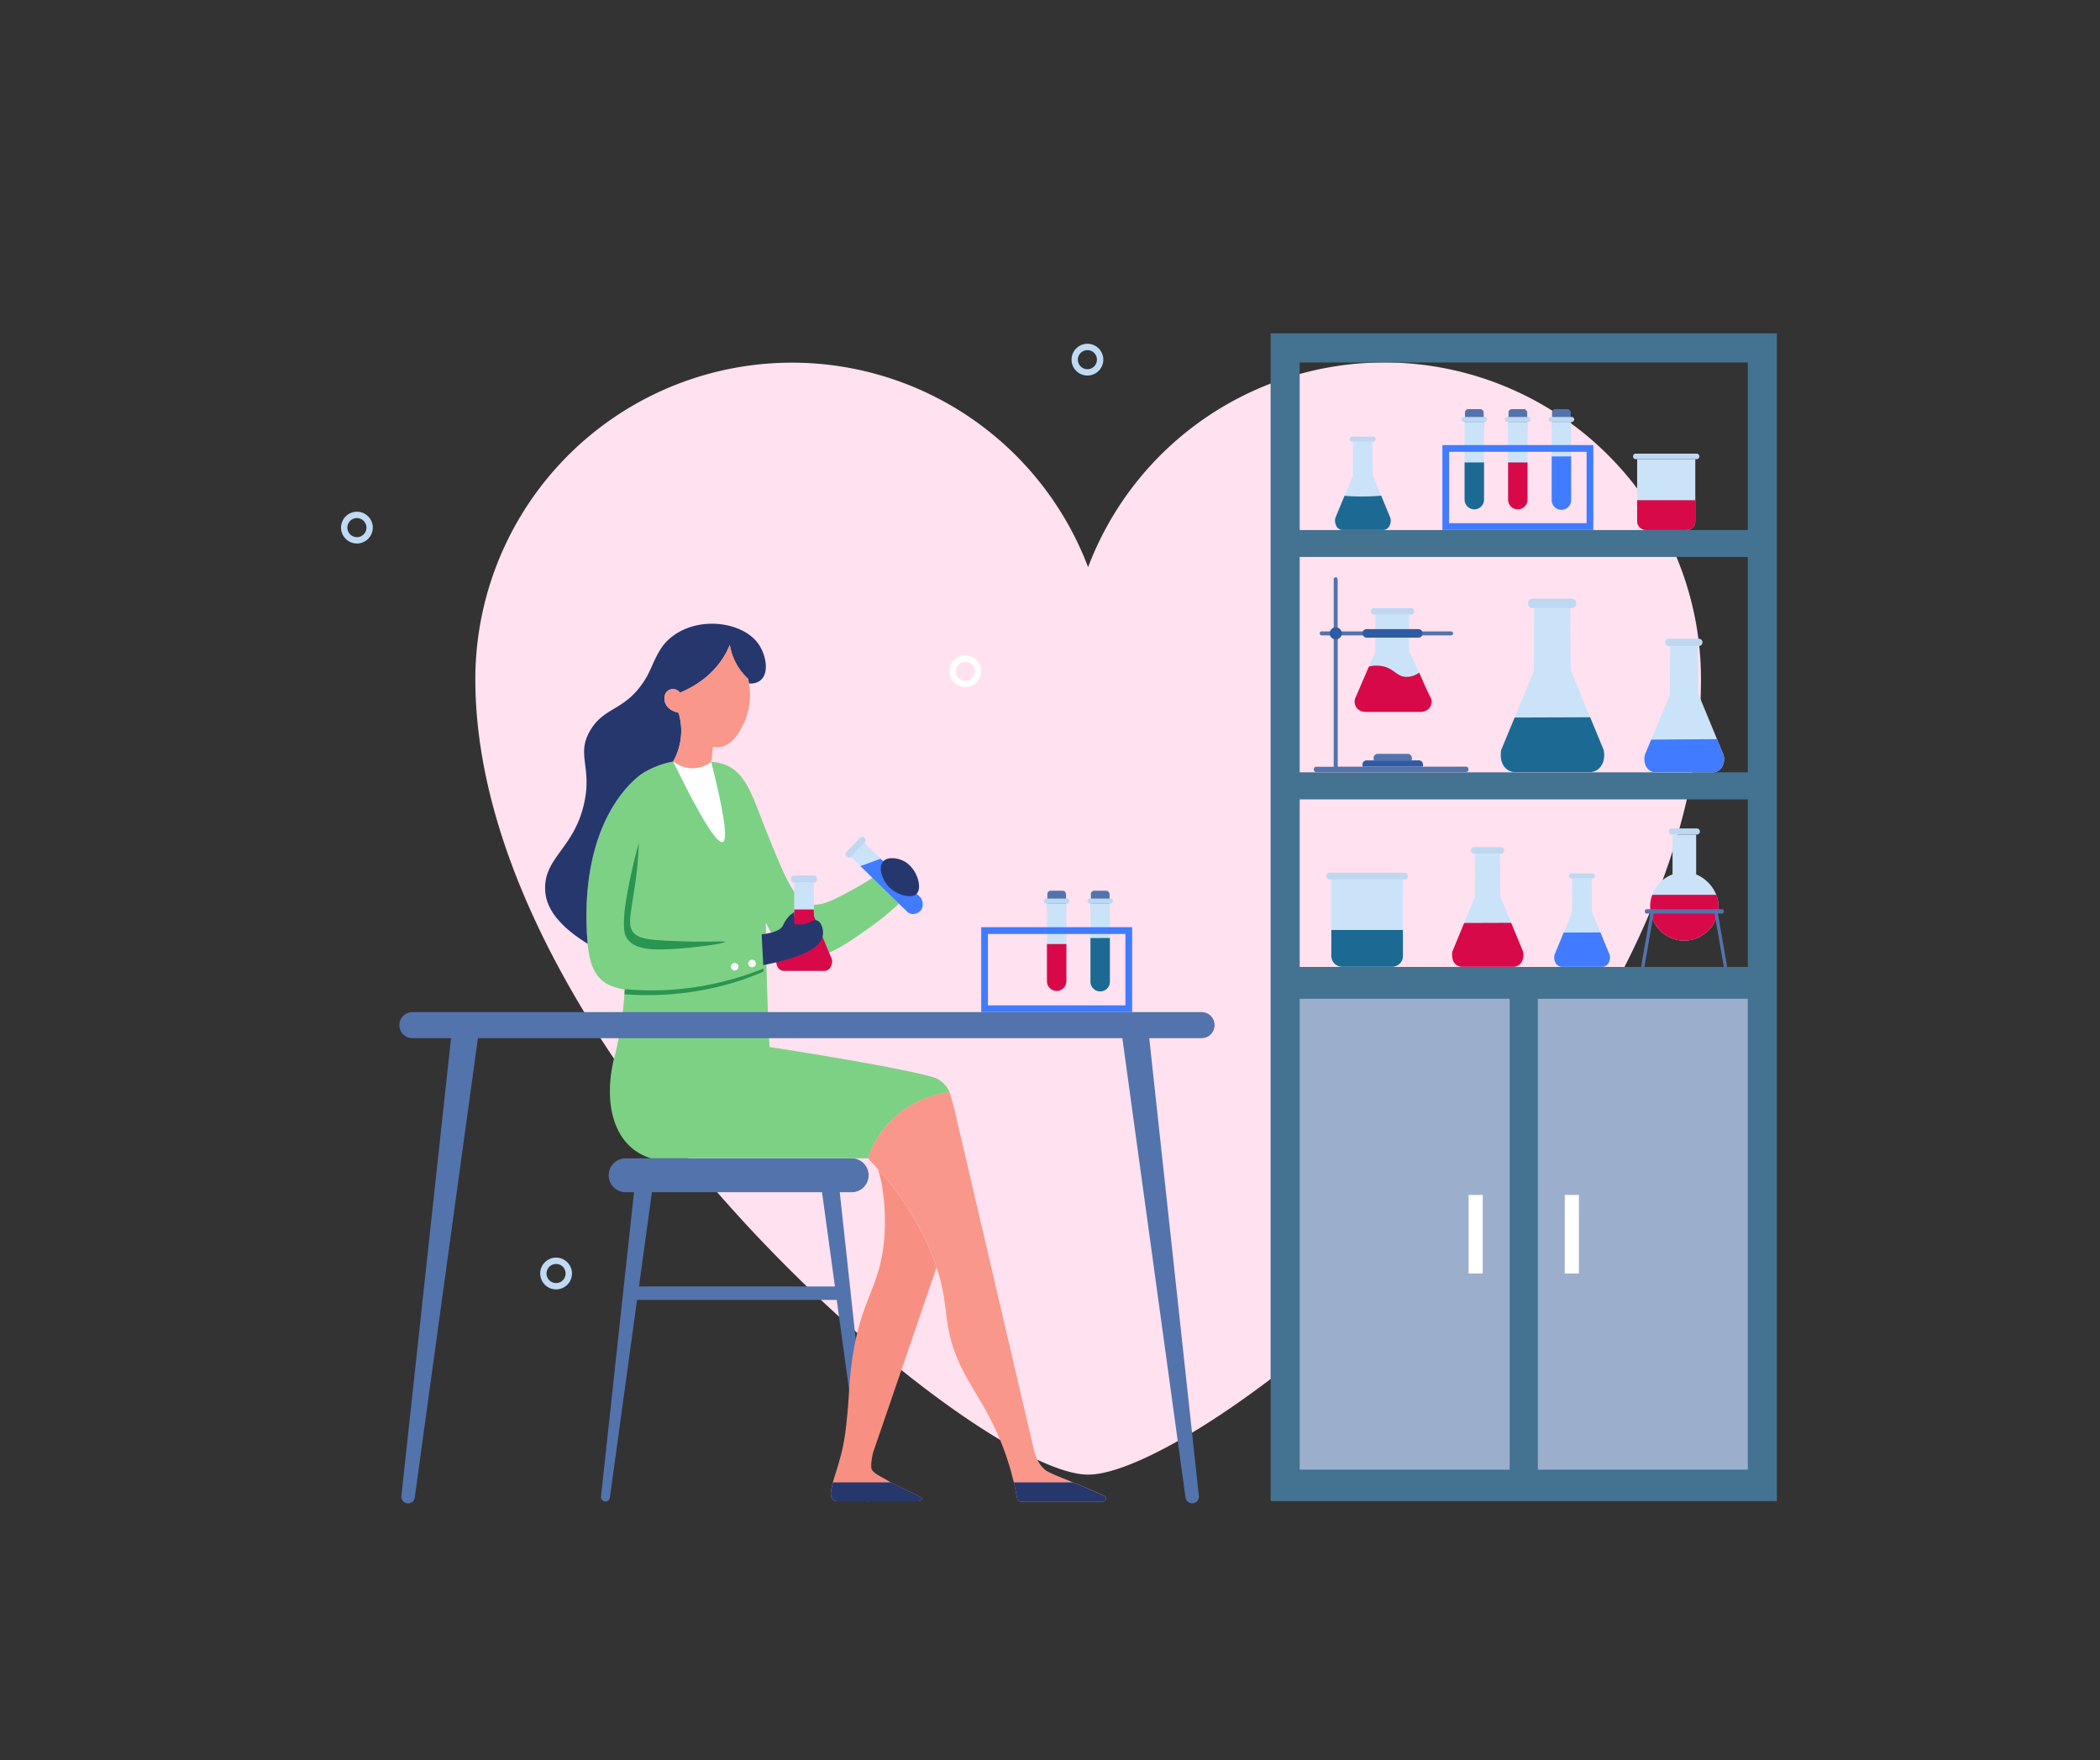 <?xml version="1.0" encoding="UTF-8"?> <svg xmlns="http://www.w3.org/2000/svg" id="_7" data-name="7" viewBox="0 0 910.1 762.84"><rect x="0" y="0" width="910.1" height="762.84" fill="#333333" stroke="none"/> <defs> <style>.cls-1{fill:#ffe1ef;}.cls-2{fill:#bfdaf2;}.cls-3{fill:#fff;}.cls-4{fill:#5373ac;}.cls-5{fill:#7dd185;}.cls-6{fill:#f79083;}.cls-7{fill:#26376e;}.cls-8{fill:#f9978a;}.cls-9{fill:#2a9550;}.cls-10{fill:#bed8f1;}.cls-11{fill:#cae3f8;}.cls-12{fill:#d80949;}.cls-13{fill:#417bff;}.cls-14{fill:#1c6a93;}.cls-15{fill:#447291;}.cls-16{fill:#9bafcc;}.cls-17{fill:#2f5aa4;}</style> </defs> <path class="cls-1" d="M599.94,157.07a137.28,137.28,0,0,0-128.38,88.7A137.23,137.23,0,0,0,206,294.3C206,455.69,422.05,639,471.56,639S737.17,468.66,737.17,294.3A137.23,137.23,0,0,0,599.94,157.07Z"></path> <path class="cls-2" d="M241,558.73a6.88,6.88,0,1,1,6.88-6.88A6.89,6.89,0,0,1,241,558.73Zm0-11a4.13,4.13,0,1,0,4.12,4.13A4.13,4.13,0,0,0,241,547.72Z"></path> <path class="cls-3" d="M418.37,297.77a6.89,6.89,0,1,1,6.88-6.89A6.89,6.89,0,0,1,418.37,297.77Zm0-11a4.13,4.13,0,1,0,4.13,4.12A4.13,4.13,0,0,0,418.37,286.76Z"></path> <path class="cls-2" d="M471.27,162.73a6.88,6.88,0,1,1,6.88-6.88A6.88,6.88,0,0,1,471.27,162.73Zm0-11a4.13,4.13,0,1,0,4.12,4.13A4.14,4.14,0,0,0,471.27,151.72Z"></path> <path class="cls-2" d="M154.68,235.51a6.88,6.88,0,1,1,6.88-6.88A6.88,6.88,0,0,1,154.68,235.51Zm0-11a4.13,4.13,0,1,0,4.13,4.12A4.13,4.13,0,0,0,154.68,224.51Z"></path> <path class="cls-4" d="M363.93,516.63h4.89a7.35,7.35,0,1,0,0-14.69h-97.4a7.35,7.35,0,1,0,0,14.69h3.35L260.46,648.45a1.94,1.94,0,0,0,3.86.47l11.76-85.62h86.54l11.76,85.62a1.94,1.94,0,0,0,3.86-.47Zm-87,40.84,5.6-40.84h73.72l5.6,40.84Z"></path> <path class="cls-5" d="M411.49,473.3c-4.28.59-16.8,2.88-26.56,13.65a42,42,0,0,0-8.75,15h-94a23.23,23.23,0,0,1-8.09-4.27c-9.8-8-12.17-24.19-7.39-41.22a159.25,159.25,0,0,0,3.92-25.59c.08-.66.12-1.36.16-2.06-6.8-1.17-9.33-3.39-10.3-4.36-3-2.88-4.94-7-5.8-15.32-.11-1.17-.19-2.26-.27-3.42,0-.86-.08-1.71-.12-2.61-2.25-51.91,24.23-68,24.23-68A38.9,38.9,0,0,1,291.72,330c5.56,0,11,.11,16.51.15a19.26,19.26,0,0,1,6.27,1.32c9.22,3.77,11.75,14.19,18.36,30.57,7.66,18.89,11.62,28.38,18.16,29.78,4.82,1.05,9.88-1.59,19.44-6.8a95.07,95.07,0,0,0,12.33-8c3.62,3.5,7.19,7,10.81,10.57A117.53,117.53,0,0,1,377,401.87c-12,8.47-21.63,15.2-31.11,12.32-2.1-.62-9-3.19-14-14.58q.12,15.4.63,31.42c.27,7.7.58,15.25,1,22.67,40.17,6.23,69.26,11.83,72.84,13.85a12.71,12.71,0,0,1,4.12,3.77A10.29,10.29,0,0,1,411.49,473.3Z"></path> <path class="cls-6" d="M399.5,649.49c0,.23-.43.54-.47.58a2.36,2.36,0,0,1-1,.47H363.61a3.39,3.39,0,0,1-2.65-.75c-1.39-1.28-1-3.69,0-7.42s3-9,4.4-15.76a108.69,108.69,0,0,0,1.67-12c.93-8.33.82-13.69,1.9-22.56,3.7-30.14,12.88-33.33,14.39-56.85A93.49,93.49,0,0,0,381.92,512c-.46-1.87-.92-3.62-1.43-5.3,1.36,1.56,2.76,3.08,4.16,4.63,2.06,2.53,4,5.06,5.68,7.47a126.37,126.37,0,0,1,9.88,16.6c.42.86.81,1.64,1.16,2.45s.74,1.56,1.05,2.3c1.44,3.26,2.57,6.26,3.46,9q-13.69,40.13-27.49,80.23c-1.4,6-.59,7.43-.59,7.43a7,7,0,0,0,1.95,1.87,30.62,30.62,0,0,0,3.3,1.94c1.36.78,2.14,1.25,3.11,1.76s2.34,1.24,5,2.53C395.38,646.92,399.73,648.71,399.5,649.49Z"></path> <path class="cls-7" d="M361,649.79a3.5,3.5,0,0,0,2.65.75H398a2.58,2.58,0,0,0,1-.47c.05,0,.43-.37.47-.58.25-.8-4.15-2.57-8.32-4.59-2.69-1.31-4-1.94-5-2.53H361C360,646.07,359.58,648.53,361,649.79Z"></path> <path class="cls-8" d="M479.23,649.63a1.2,1.2,0,0,1-.7.9,1,1,0,0,1-.5.1H442.09a3.19,3.19,0,0,1-.39-.1,2,2,0,0,1-.58-.43,1.2,1.2,0,0,1-.28-.74c-.35-1.79-.81-4.16-1.47-7-.39-1.55-.82-3.24-1.32-5.07C432.53,617.81,424.52,607,419,597.08c-11.7-21.07-6.65-28.61-13.11-47.94-.89-2.72-2-5.72-3.46-9-.31-.74-.66-1.52-1.05-2.3s-.74-1.63-1.16-2.45a126.37,126.37,0,0,0-9.88-16.6c-1.71-2.41-3.62-4.94-5.68-7.47-1.4-1.55-2.8-3.07-4.16-4.63s-2.87-3.19-4.31-4.79a42,42,0,0,1,8.75-15c9.76-10.77,22.28-13.06,26.56-13.65.74,2.3,1.32,4.59,1.94,6.92,0-.07,0-.15,0-.23q17.14,73.5,34.3,146.92c.58,2.49,1.59,7.31,5.6,10.38,0,0,1.44,1.09,10,4.4,0,0,.58.28,1.59.67,3.35,1.36,11.09,4.59,13.61,5.87A1.22,1.22,0,0,1,479.23,649.63Z"></path> <path class="cls-7" d="M439.37,642.36c.66,2.84,1.12,5.21,1.47,7a1.2,1.2,0,0,0,.28.74,1.85,1.85,0,0,0,.58.43h36.83a1.2,1.2,0,0,0,.7-.9,1.22,1.22,0,0,0-.67-1.4C476,647,468.3,643.72,465,642.36Z"></path> <path class="cls-9" d="M330.94,421A127.91,127.91,0,0,1,317,426.07a130.49,130.49,0,0,1-46.39,4.77c.06-.74.11-1.47.16-2.21A129.56,129.56,0,0,0,289,429a131.21,131.21,0,0,0,41.9-9.3C330.89,420.1,330.92,420.56,330.94,421Z"></path> <path class="cls-9" d="M276.83,365.35c-2.21,8-3.71,15-4.75,20.45-3.2,16.93-1.05,20-.12,21.19,3.34,4.24,9.69,4.92,20.92,4.16,10-.68,21.31-2.31,21.23-3-.06-.52-6,.17-17.51-.22-13.1-.45-19.77-.68-22.21-4s-1.12-7.11,1-21.71A149,149,0,0,0,276.83,365.35Z"></path> <path class="cls-3" d="M313.21,364.86c-2.49.93-9.71-10.7-21.49-34.85,5.48,0,11,.11,16.51.15C313.83,352.4,315.54,364,313.21,364.86Z"></path> <path class="cls-3" d="M326.52,416a1.63,1.63,0,1,0,.92,2.12A1.64,1.64,0,0,0,326.52,416Z"></path> <path class="cls-3" d="M319,417.39a1.63,1.63,0,1,0,.93,2.12A1.63,1.63,0,0,0,319,417.39Z"></path> <path class="cls-7" d="M324.57,296.2c-.12-.78-.24-1.44-.39-2.06a25,25,0,0,1-4-4.67,25.23,25.23,0,0,1-3.89-10c-4,9.8-11.9,16.68-21.62,20.73a3.73,3.73,0,0,0-5.4-.74c-1.75,1.4-1.25,4.08-1.21,4.39.51,2.45,2.88,4.4,6,5A26.91,26.91,0,0,1,291.72,330a38.9,38.9,0,0,0-13.19,5.09s-26.48,16.06-24.23,68c0,.9.08,1.75.12,2.61.08,1.16.16,2.25.27,3.26-14.58-8.94-18-17-18.39-22.71-1-13.88,11.35-18,16.22-35.62,5-18.12-3.47-23.14,3.53-34.53,6.3-10.23,15.48-8.05,24-22.44,2.6-4.35,4.55-11.47,9.06-15.9,11.74-11.67,33.83-8.75,40.25,2.33C333.25,286.72,333.43,296.59,324.57,296.2Z"></path> <path class="cls-8" d="M322.54,312.92c-1.25,2.8-4.51,10-10.5,10.81a8.64,8.64,0,0,1-3.11-.16c-.23,2.18-.46,4.41-.7,6.59a13.73,13.73,0,0,1-6.73,2.67,12.11,12.11,0,0,1-4-.2,14.78,14.78,0,0,1-5.78-2.62,26.91,26.91,0,0,0,2.36-21.21c-3.11-.58-5.48-2.53-6-5,0-.31-.54-3,1.21-4.39a3.73,3.73,0,0,1,5.4.74c9.72-4.05,17.58-10.93,21.62-20.73a25.23,25.23,0,0,0,3.89,10,25,25,0,0,0,4,4.67c.16.62.27,1.28.39,2.06A28.81,28.81,0,0,1,322.54,312.92Z"></path> <path class="cls-10" d="M354.1,380.92c0,.84-.5,1.53-1.11,1.53h-9.06c-.61,0-1.11-.69-1.11-1.53s.5-1.54,1.11-1.54H353C353.6,379.38,354.1,380.08,354.1,380.92Z"></path> <path class="cls-11" d="M360.47,415.55l-7.72-18.65c0-4.81-.05-9.63-.06-14.45h-8.46l-.05,14.65-7.61,18.45a4.83,4.83,0,0,0,.69,3.84,3.2,3.2,0,0,0,2.68,1.31h17.15a3.23,3.23,0,0,0,2.69-1.31A4.88,4.88,0,0,0,360.47,415.55Z"></path> <path class="cls-12" d="M360.47,415.55l-7.72-18.65c0-4.81-.05,2-.06-2.78h-8.46c0,4.88,0-1.9-.05,3l-7.61,18.45a4.83,4.83,0,0,0,.69,3.84,3.2,3.2,0,0,0,2.68,1.31h17.15a3.23,3.23,0,0,0,2.69-1.31A4.88,4.88,0,0,0,360.47,415.55Z"></path> <path class="cls-7" d="M356.53,405.69a7.74,7.74,0,0,1-2.61,4.12c-5.25,4.79-18.82,7.59-23.13,8.4-.24-4.47-.47-8.86-.7-13.34,6.3-.7,8.51-2.33,9.29-3.92a13.46,13.46,0,0,1,3-4.36,12.28,12.28,0,0,1,1.83-1.32c0,1.71,0,3.42,0,5.17a12.8,12.8,0,0,0,4.12,0c3.19-.55,4.09-2.1,5.6-1.63C356,399.43,357.11,402.93,356.53,405.69Z"></path> <path class="cls-10" d="M374.69,363.15a1.28,1.28,0,0,1,.24,1.76l-6.21,6.38a1.29,1.29,0,0,1-1.77-.19,1.31,1.31,0,0,1-.25-1.77l6.22-6.38A1.28,1.28,0,0,1,374.69,363.15Z"></path> <path class="cls-11" d="M375.09,365.7l23.65,23a4.21,4.21,0,1,1-5.87,6l-23.65-23a4.81,4.81,0,0,1-.42-.48l5.8-6A4.63,4.63,0,0,1,375.09,365.7Z"></path> <path class="cls-13" d="M398.83,394.68c-1.63,1.63-4.07,1.91-5.51.51l-3-2.88-17.42-17,8.73-3.2,17.52,17.05C400.19,391.11,400.12,393.39,398.83,394.68Z"></path> <path class="cls-7" d="M384.91,384c-2.61-2.93-4.51-8.27-2.1-10.79,2-2.12,6.28-1.42,8.84-.11,5.76,2.94,8.27,11.64,5.56,14.26C394.91,389.55,388.36,387.82,384.91,384Z"></path> <path class="cls-4" d="M520.73,438.57h-342a5.65,5.65,0,0,0,0,11.3h16.74L173.94,648.33a2.92,2.92,0,0,0,5.79.71l27.39-199.17H486.41L513.79,649a2.92,2.92,0,0,0,5.79-.71L498.06,449.87h22.67a5.65,5.65,0,0,0,0-11.3Z"></path> <rect class="cls-4" x="453.9" y="385.97" width="8.09" height="8.98" rx="1.42"></rect> <path class="cls-10" d="M463.49,390.46a1.09,1.09,0,0,1-1.09,1.09h-8.91a1.09,1.09,0,1,1,0-2.18h8.91A1.09,1.09,0,0,1,463.49,390.46Z"></path> <path class="cls-11" d="M462.15,392.18v33a4.21,4.21,0,0,1-8.42,0v-33a4.46,4.46,0,0,1,0-.63h8.32A4.46,4.46,0,0,1,462.15,392.18Z"></path> <path class="cls-12" d="M462.15,409.08v16.11a4.21,4.21,0,0,1-8.42,0V409.08Z"></path> <rect class="cls-4" x="472.77" y="385.97" width="8.09" height="8.98" rx="1.42"></rect> <path class="cls-10" d="M482.36,390.46a1.09,1.09,0,0,1-1.09,1.09h-8.91a1.09,1.09,0,1,1,0-2.18h8.91A1.09,1.09,0,0,1,482.36,390.46Z"></path> <path class="cls-11" d="M481,392.18v33a4.21,4.21,0,1,1-8.41,0v-33a4.44,4.44,0,0,1,0-.63H481A4.46,4.46,0,0,1,481,392.18Z"></path> <path class="cls-14" d="M481,406.47v18.72a4.21,4.21,0,1,1-8.41,0V406.48Z"></path> <path class="cls-13" d="M490.65,438.57H425.24V401.79h65.41Zm-62.5-2.92h59.58V404.71H428.15Z"></path> <path class="cls-15" d="M550.66,144.46v506h219.4v-506Zm206.8,190.22H563.26V241.34h194.2Zm0-177.61v72.61H563.26V157.07ZM563.26,419v-72.6h194.2V419Z"></path> <rect class="cls-16" x="563.26" y="432.8" width="90.99" height="204.05"></rect> <rect class="cls-3" x="636.46" y="517.8" width="6.13" height="34.05"></rect> <rect class="cls-16" x="666.47" y="432.8" width="90.99" height="204.05"></rect> <rect class="cls-3" x="678.14" y="517.8" width="6.13" height="34.05"></rect> <path class="cls-10" d="M596.21,190.31a1.11,1.11,0,0,1-1.11,1.11H586a1.11,1.11,0,0,1,0-2.22h9.06A1.11,1.11,0,0,1,596.21,190.31Z"></path> <path class="cls-11" d="M602.58,224.51l-7.72-18.64c0-4.81-.05-9.63-.06-14.45h-8.46l0,14.65-7.62,18.44a4.85,4.85,0,0,0,.69,3.85,3.2,3.2,0,0,0,2.68,1.31H599.2a3.23,3.23,0,0,0,2.69-1.31A4.9,4.9,0,0,0,602.58,224.51Z"></path> <path class="cls-14" d="M602.58,224.51l-4-9.72c-2.67.23-5.59.37-8.7.36-2.55,0-5-.12-7.19-.3l-4,9.66a5.35,5.35,0,0,0,.69,3.85,3.2,3.2,0,0,0,2.68,1.31H599.2a3.23,3.23,0,0,0,2.69-1.31A4.9,4.9,0,0,0,602.58,224.51Z"></path> <path class="cls-10" d="M683.14,261.45a2.07,2.07,0,0,1-2.06,2.06H664.26a2.06,2.06,0,1,1,0-4.12h16.82A2.07,2.07,0,0,1,683.14,261.45Z"></path> <path class="cls-11" d="M695,325l-14.29-34.62c-.1-8.94-.13-17.89-.16-26.83h-15.7l-.09,27.2L650.59,325c-.06.22-1,4.13,1.28,7.15a6,6,0,0,0,5,2.44h31.86a6,6,0,0,0,5-2.44C696,329.09,695,325.18,695,325Z"></path> <path class="cls-14" d="M695,325l-5.86-14.19-32.71.12L650.59,325c-.11.64-.73,4.5,1.28,7.15a6,6,0,0,0,5,2.44h31.86a6,6,0,0,0,5-2.44C696,329.09,695,325.18,695,325Z"></path> <path class="cls-10" d="M737.83,278.35a1.59,1.59,0,0,1-1.58,1.59h-13a1.59,1.59,0,1,1,0-3.18h13A1.59,1.59,0,0,1,737.83,278.35Z"></path> <path class="cls-11" d="M747,327.29l-11-26.68c-.07-6.89-.09-13.78-.11-20.67h-12.1q0,10.47-.07,20.95l-10.9,26.4a7,7,0,0,0,1,5.5,4.62,4.62,0,0,0,3.84,1.88h24.54a4.63,4.63,0,0,0,3.84-1.88A7,7,0,0,0,747,327.29Z"></path> <path class="cls-13" d="M747,327.29q-1.46-3.5-2.89-7l-28.51.21c-.93,2.25-1.87,4.51-2.8,6.77-.08.48-.56,3.46,1,5.5a4.62,4.62,0,0,0,3.84,1.88h24.54a4.63,4.63,0,0,0,3.84-1.88A7,7,0,0,0,747,327.29Z"></path> <path class="cls-10" d="M651.9,368.52a1.43,1.43,0,0,1-1.43,1.42h-11.6a1.42,1.42,0,1,1,0-2.84h11.6A1.43,1.43,0,0,1,651.9,368.52Z"></path> <path class="cls-11" d="M660.05,412.33l-9.86-23.88c-.06-6.17-.08-12.34-.1-18.51H639.26l-.06,18.76-9.76,23.63a6.23,6.23,0,0,0,.88,4.93,4.12,4.12,0,0,0,3.44,1.68h22a4.11,4.11,0,0,0,3.44-1.68A6.23,6.23,0,0,0,660.05,412.33Z"></path> <path class="cls-12" d="M660.05,412.33q-2.56-6.22-5.14-12.45l-20.36.07q-2.55,6.19-5.11,12.38c-.08.44-.5,3.11.88,4.93a4.12,4.12,0,0,0,3.44,1.68h22a4.11,4.11,0,0,0,3.44-1.68A6.23,6.23,0,0,0,660.05,412.33Z"></path> <path class="cls-10" d="M691.21,379.58a1.11,1.11,0,0,1-1.11,1.11h-9.05a1.11,1.11,0,1,1,0-2.22h9.05A1.11,1.11,0,0,1,691.21,379.58Z"></path> <path class="cls-11" d="M697.58,413.78l-7.71-18.64q0-7.22-.07-14.45h-8.45q0,7.32-.05,14.65l-7.62,18.44a4.9,4.9,0,0,0,.69,3.85,3.23,3.23,0,0,0,2.69,1.31h17.15a3.2,3.2,0,0,0,2.68-1.31A4.85,4.85,0,0,0,697.58,413.78Z"></path> <path class="cls-13" d="M697.58,413.78l-4-9.72-15.9.06-4,9.66a5.34,5.34,0,0,0,.69,3.85,3.23,3.23,0,0,0,2.69,1.31h17.15a3.2,3.2,0,0,0,2.68-1.31A4.85,4.85,0,0,0,697.58,413.78Z"></path> <rect class="cls-4" x="634.9" y="177.28" width="8.09" height="8.98" rx="1.42"></rect> <path class="cls-10" d="M644.49,181.77a1.1,1.1,0,0,1-1.09,1.09h-8.91a1.09,1.09,0,1,1,0-2.18h8.91A1.1,1.1,0,0,1,644.49,181.77Z"></path> <path class="cls-11" d="M643.15,183.49v33a4.21,4.21,0,1,1-8.42,0v-33a4.46,4.46,0,0,1,0-.63h8.32A4.46,4.46,0,0,1,643.15,183.49Z"></path> <path class="cls-14" d="M643.15,200.39V216.5a4.21,4.21,0,1,1-8.42,0V200.39Z"></path> <rect class="cls-4" x="653.77" y="177.28" width="8.09" height="8.98" rx="1.42"></rect> <path class="cls-10" d="M663.36,181.77a1.09,1.09,0,0,1-1.09,1.09h-8.91a1.09,1.09,0,1,1,0-2.18h8.91A1.09,1.09,0,0,1,663.36,181.77Z"></path> <path class="cls-11" d="M662,183.49v33a4.21,4.21,0,0,1-8.42,0v-33a4.46,4.46,0,0,1,0-.63H662A4.46,4.46,0,0,1,662,183.49Z"></path> <path class="cls-12" d="M662,200.39V216.5a4.21,4.21,0,0,1-8.42,0V200.39Z"></path> <rect class="cls-4" x="672.64" y="177.28" width="8.09" height="8.98" rx="1.42"></rect> <path class="cls-10" d="M682.23,181.77a1.09,1.09,0,0,1-1.09,1.09h-8.91a1.09,1.09,0,0,1,0-2.18h8.91A1.09,1.09,0,0,1,682.23,181.77Z"></path> <path class="cls-11" d="M680.89,183.49v33a4.21,4.21,0,1,1-8.41,0v-33a4.44,4.44,0,0,1,0-.63h8.32A4.46,4.46,0,0,1,680.89,183.49Z"></path> <path class="cls-13" d="M680.89,197.78V216.5a4.21,4.21,0,1,1-8.41,0V197.79Z"></path> <path class="cls-13" d="M690.52,229.64H625.11V192.86h65.41ZM628,226.72H687.6V195.78H628Z"></path> <path class="cls-10" d="M736.49,197.77a1.18,1.18,0,0,1-.35.85,1.2,1.2,0,0,1-.84.36H708.92a1.21,1.21,0,0,1-.85-2.06,1.24,1.24,0,0,1,.85-.35H735.3A1.2,1.2,0,0,1,736.49,197.77Z"></path> <path class="cls-11" d="M734.71,199v26.86a3.83,3.83,0,0,1-3.81,3.84H713.32a3.83,3.83,0,0,1-3.81-3.84V199Z"></path> <path class="cls-12" d="M734.71,216.74v9.1a3.82,3.82,0,0,1-3.81,3.84H713.32a3.82,3.82,0,0,1-3.81-3.84v-9.1Z"></path> <path class="cls-10" d="M610.19,379.68a1.45,1.45,0,0,1-.43,1,1.47,1.47,0,0,1-1,.43H576.26a1.48,1.48,0,0,1-1-2.52,1.45,1.45,0,0,1,1-.43h32.46A1.47,1.47,0,0,1,610.19,379.68Z"></path> <path class="cls-11" d="M608,381.15v33.07a4.72,4.72,0,0,1-4.69,4.72H581.68a4.72,4.72,0,0,1-4.7-4.72V381.15Z"></path> <path class="cls-14" d="M608,403v11.21a4.7,4.7,0,0,1-4.69,4.72H581.68a4.71,4.71,0,0,1-4.7-4.72V403Z"></path> <path class="cls-10" d="M736.7,360.32a1.33,1.33,0,0,1-1.32,1.33H724.54a1.33,1.33,0,1,1,0-2.66h10.84A1.33,1.33,0,0,1,736.7,360.32Z"></path> <path class="cls-11" d="M744.76,392.79a15,15,0,0,1-14.82,14.82,14.81,14.81,0,0,1-14.78-14.82,13.62,13.62,0,0,1,.94-5.05,14.67,14.67,0,0,1,8.75-8.83v-16.6a3.39,3.39,0,0,1,0-.66H735a3.22,3.22,0,0,1,.08.66v16.6a16,16,0,0,1,8.71,8.83A13.27,13.27,0,0,1,744.76,392.79Z"></path> <path class="cls-12" d="M744.76,392.79a15,15,0,0,1-14.82,14.82,14.81,14.81,0,0,1-14.78-14.82,13.62,13.62,0,0,1,.94-5.05h27.69A13.27,13.27,0,0,1,744.76,392.79Z"></path> <path class="cls-4" d="M744.51,395.89h1.78a.79.79,0,0,0,.78-.82v-.31a.78.78,0,0,0-.78-.78H713.67a.79.79,0,0,0-.82.78v.31a.8.8,0,0,0,.82.82h1.55l-4,23.06h1.44l4-23.06h26.41l4,23.06h1.44Z"></path> <path class="cls-11" d="M620.2,302.79c-3.55-6.84-6-13.69-9.52-20.54q0-8-.07-15.92H596.08L596,282.47l-8.8,20.32a4.49,4.49,0,0,0,.95,4.25,5.05,5.05,0,0,0,3.71,1.44h23.67a5,5,0,0,0,3.7-1.44A4.49,4.49,0,0,0,620.2,302.79Z"></path> <rect class="cls-10" x="594.14" y="263.54" width="18.74" height="2.79" rx="1.25"></rect> <path class="cls-12" d="M608.93,293.29c-3.43-.35-4.67-3.07-8.61-4.31a13.18,13.18,0,0,0-7.07-.12l-6,13.93a4.49,4.49,0,0,0,.95,4.25,5.05,5.05,0,0,0,3.71,1.44h23.67a5,5,0,0,0,3.7-1.44,4.49,4.49,0,0,0,1-4.25c-2-3.78-3.58-7.56-5.23-11.34A9.11,9.11,0,0,1,608.93,293.29Z"></path> <path class="cls-4" d="M611.88,328.45v.39a1.27,1.27,0,0,1-.16.66H595.47a1.27,1.27,0,0,1-.16-.66v-.39a1.8,1.8,0,0,1,1.83-1.79h12.91A1.8,1.8,0,0,1,611.88,328.45Z"></path> <path class="cls-17" d="M616.7,331.25v.39a1.54,1.54,0,0,1-.12.58h-26a1.75,1.75,0,0,1-.11-.58v-.39a1.74,1.74,0,0,1,1.75-1.75H615A1.74,1.74,0,0,1,616.7,331.25Z"></path> <path class="cls-4" d="M636.38,333.27v.23a1,1,0,0,1-1,1.05h-65a1,1,0,0,1-1-1.05v-.23a1,1,0,0,1,1-1H578V275.33h-5.21a.86.86,0,0,1-.85-.86.84.84,0,0,1,.85-.86H578V251.1a.86.86,0,1,1,1.71,0v22.51h49.16a.83.83,0,0,1,.85.86.86.86,0,0,1-.85.86H579.75v56.89h55.58A1,1,0,0,1,636.38,333.27Z"></path> <circle class="cls-17" cx="578.89" cy="274.46" r="2.63"></circle> <rect class="cls-17" x="590.53" y="272.62" width="25.97" height="3.68" rx="1.65"></rect> </svg> 